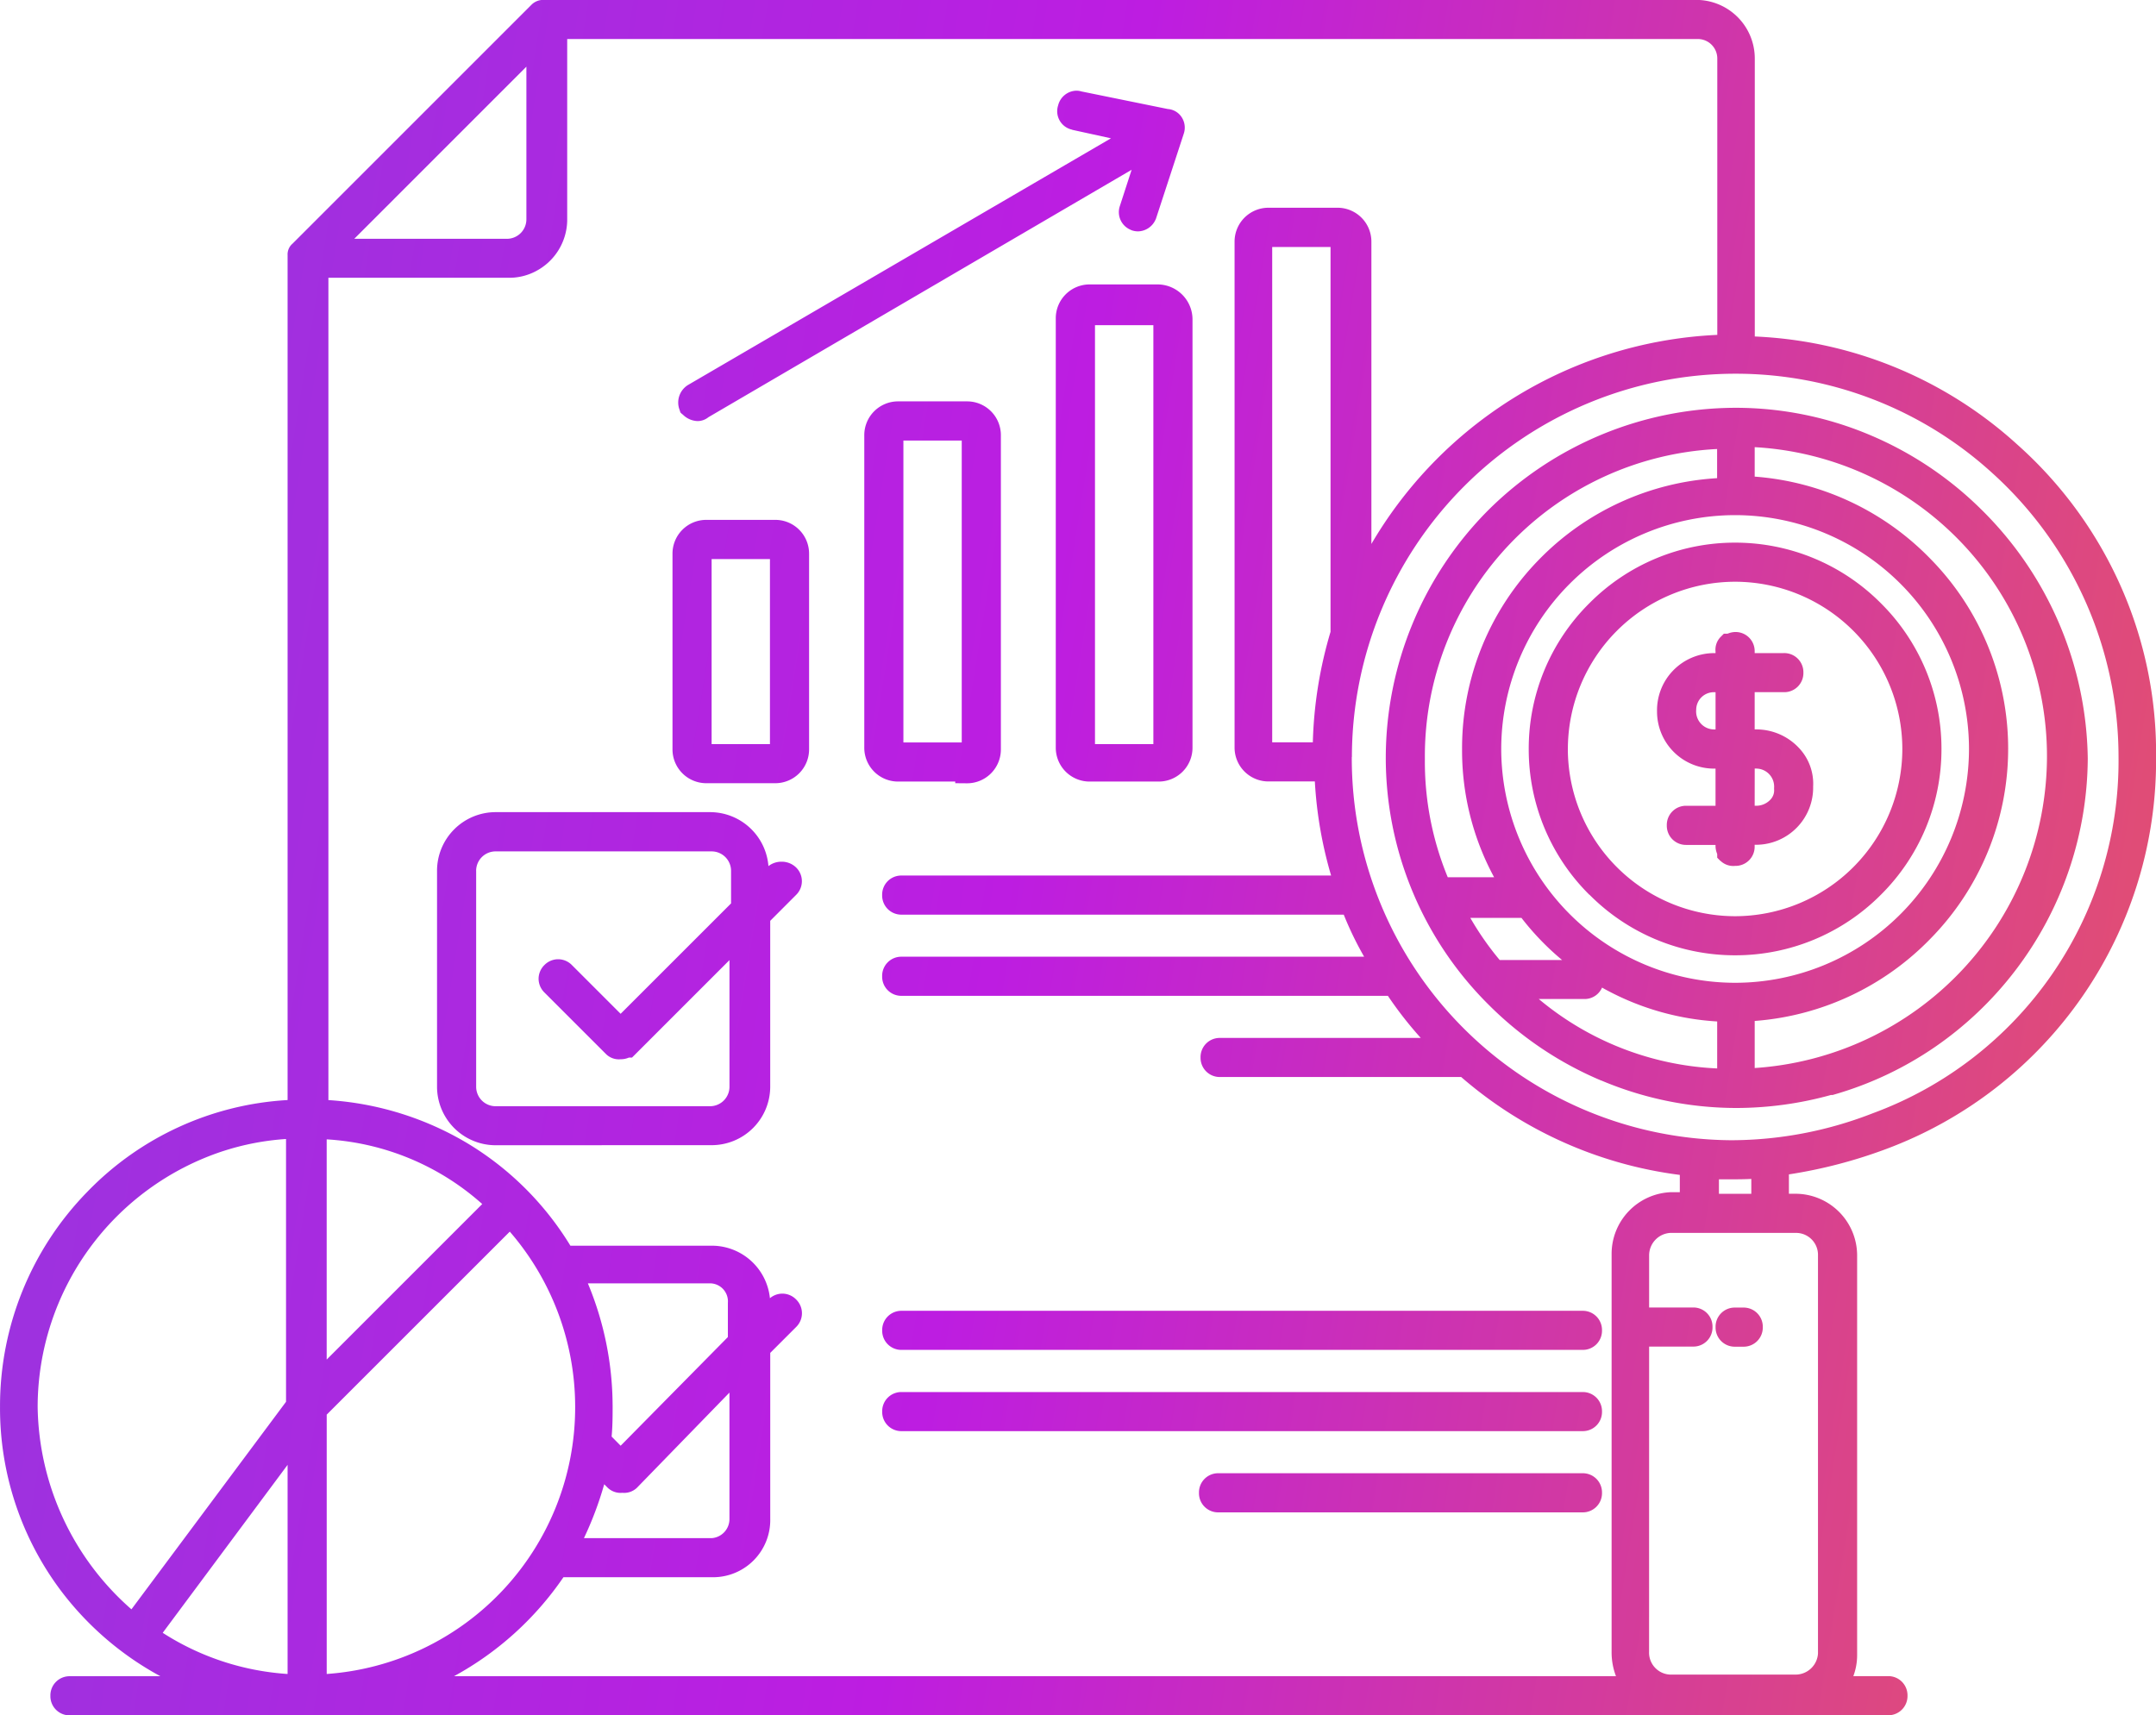<svg xmlns="http://www.w3.org/2000/svg" xmlns:xlink="http://www.w3.org/1999/xlink" width="94.249" height="75.001" viewBox="0 0 94.249 75.001">
  <defs>
    <linearGradient id="linear-gradient" x1="-0.213" y1="0.5" x2="1" y2="0.672" gradientUnits="objectBoundingBox">
      <stop offset="0" stop-color="#7e46dd"/>
      <stop offset="0.395" stop-color="#bd1de1"/>
      <stop offset="0.697" stop-color="#e9585c"/>
      <stop offset="1" stop-color="#f9ab14"/>
    </linearGradient>
  </defs>
  <g id="Group_629" data-name="Group 629" transform="translate(-121.204 -328.5)">
    <g id="Group_630" data-name="Group 630" transform="translate(-1775.249 4556)">
      <path id="Union_6" data-name="Union 6" d="M3795.26-8379a.837.837,0,0,1-.855-.857.837.837,0,0,1,.855-.854h3.953a13.484,13.484,0,0,1-4.352-3.745,13.282,13.282,0,0,1-2.658-8.041,13.4,13.4,0,0,1,3.817-9.395,13.22,13.22,0,0,1,8.754-4.011v-36.944a.617.617,0,0,1,.216-.5l10.441-10.441a.724.724,0,0,1,.5-.216h50.422a2.562,2.562,0,0,1,2.559,2.561v12.155a18.2,18.2,0,0,1,11.48,4.729,18.167,18.167,0,0,1,4.509,6.169,17.952,17.952,0,0,1,1.553,7.485,18.127,18.127,0,0,1-11.824,17.152,21.4,21.4,0,0,1-4.226,1.1v.847h.282a2.7,2.7,0,0,1,2.7,2.7v17.472a2.608,2.608,0,0,1-.166.919h1.513a.838.838,0,0,1,.855.854.839.839,0,0,1-.855.857Zm16.789-1.712h50.795a2.917,2.917,0,0,1-.191-1.063v-17.4a2.7,2.7,0,0,1,2.6-2.7l.03,0h.352v-.755a18.062,18.062,0,0,1-9.558-4.28h-10.538a.838.838,0,0,1-.855-.854.837.837,0,0,1,.855-.855h8.771a16.575,16.575,0,0,1-1.437-1.841h-21.253a.836.836,0,0,1-.855-.855.836.836,0,0,1,.855-.855h20.215a14.526,14.526,0,0,1-.891-1.839h-19.324a.837.837,0,0,1-.855-.857.835.835,0,0,1,.855-.853h18.771a18.094,18.094,0,0,1-.711-4.114h-2.009a1.481,1.481,0,0,1-1.5-1.5v-22.084a1.481,1.481,0,0,1,1.5-1.5h2.981a1.481,1.481,0,0,1,1.5,1.5v13.2a18.534,18.534,0,0,1,5.629-6,18.452,18.452,0,0,1,9.492-3.141v-12.085a.852.852,0,0,0-.851-.851h-49.425v7.952a2.552,2.552,0,0,1-1.394,2.211l-.019.01a2.482,2.482,0,0,1-1.146.266h-7.88v35.954a13.53,13.53,0,0,1,6.115,1.911,13.3,13.3,0,0,1,4.464,4.456h6.248a2.554,2.554,0,0,1,2.474,2.295.851.851,0,0,1,.545-.2.843.843,0,0,1,.6.255.84.84,0,0,1,0,1.205l-1.131,1.131v7.25a2.5,2.5,0,0,1-2.489,2.559h-6.552A13.769,13.769,0,0,1,3812.048-8380.711Zm52.242-1.063a.961.961,0,0,0,.993.993h5.4a.984.984,0,0,0,.991-.921v-17.4a.96.96,0,0,0-.991-.991h-5.47a.985.985,0,0,0-.921.991v2.27h1.916a.836.836,0,0,1,.855.855.835.835,0,0,1-.855.854h-1.916Zm-64.976-.834a11.472,11.472,0,0,0,5.459,1.8v-9.143Zm7.169-9.539v11.339a11.685,11.685,0,0,0,10.861-11.688,11.709,11.709,0,0,0-2.858-7.653Zm-4.536-11.521a11.791,11.791,0,0,0-8.1,11.171,11.976,11.976,0,0,0,4.1,8.862l6.758-9.074V-8404.2A11.319,11.319,0,0,0,3801.947-8403.668Zm15.781,16.921h5.584a.837.837,0,0,0,.777-.849v-5.515l-4.046,4.163a.807.807,0,0,1-.636.218.811.811,0,0,1-.638-.218l-.155-.155A15.135,15.135,0,0,1,3817.728-8386.747Zm1.254-5.82c0,.436,0,.919-.044,1.379l.395.4,4.687-4.751v-1.5a.788.788,0,0,0-.779-.849H3817.9A13.991,13.991,0,0,1,3818.982-8392.567Zm-12.5-1.988,6.8-6.8a11.2,11.2,0,0,0-6.8-2.828Zm60.862-7.247h1.415v-.651c-.306.017-.6.017-.921.017h-.494Zm-16.05-19.1a16.7,16.7,0,0,0,16.6,16.757,17.062,17.062,0,0,0,6.159-1.173,16.412,16.412,0,0,0,10.759-15.584,16.74,16.74,0,0,0-5.516-12.412,16.649,16.649,0,0,0-11.241-4.345A16.776,16.776,0,0,0,3851.3-8420.9Zm-3.479-.641h1.776a18.571,18.571,0,0,1,.774-4.831V-8443.2h-2.55Zm-40.127-22.015h6.675a.852.852,0,0,0,.849-.851v-6.675Zm37.781,55.684a.837.837,0,0,1-.855-.857.837.837,0,0,1,.855-.854h15.908a.838.838,0,0,1,.855.854.839.839,0,0,1-.855.857Zm-13.848-3.552a.836.836,0,0,1-.855-.855.836.836,0,0,1,.855-.854h29.756a.837.837,0,0,1,.855.854.837.837,0,0,1-.855.855Zm0-3.552a.836.836,0,0,1-.855-.855.837.837,0,0,1,.855-.854h29.756a.838.838,0,0,1,.855.854.837.837,0,0,1-.855.855Zm36.431-.14a.837.837,0,0,1-.855-.855.836.836,0,0,1,.855-.855h.354a.836.836,0,0,1,.855.855.837.837,0,0,1-.855.855Zm-54.185-8.808a2.563,2.563,0,0,1-2.561-2.559v-9.445a2.564,2.564,0,0,1,2.561-2.56h9.374a2.563,2.563,0,0,1,2.552,2.359.924.924,0,0,1,.573-.192.9.9,0,0,1,.636.252.838.838,0,0,1,0,1.2l-1.131,1.133v7.25a2.561,2.561,0,0,1-2.559,2.559Zm-.851-12v9.445a.851.851,0,0,0,.851.849h9.374a.851.851,0,0,0,.849-.849v-5.54l-4.262,4.263h-.138a.876.876,0,0,1-.354.072.8.8,0,0,1-.636-.219l-2.7-2.7a.849.849,0,0,1-.255-.6.848.848,0,0,1,.255-.6.841.841,0,0,1,.6-.253.842.842,0,0,1,.6.253l2.132,2.132,4.827-4.826v-1.426a.851.851,0,0,0-.849-.849h-9.446A.851.851,0,0,0,3813.016-8415.931Zm49.178,9.17a15.392,15.392,0,0,1-4.88-3.276,15.219,15.219,0,0,1-4.534-10.867,15.374,15.374,0,0,1,4.479-10.793,15.378,15.378,0,0,1,10.793-4.477,15.091,15.091,0,0,1,5.89,1.188,15.423,15.423,0,0,1,4.874,3.261,15.572,15.572,0,0,1,4.651,10.884v.013a15.412,15.412,0,0,1-3.174,9.266,15.392,15.392,0,0,1-3.494,3.327,15.22,15.22,0,0,1-4.417,2.087l-.068.02h-.074a15.581,15.581,0,0,1-4.116.568A15.186,15.186,0,0,1,3862.194-8406.761Zm5.073-.524v-2.058a11.669,11.669,0,0,1-4.748-1.326c-.1-.052-.191-.1-.284-.155a.835.835,0,0,1-.787.5h-1.979A13.046,13.046,0,0,0,3867.267-8407.285Zm1.64-25.88a11.936,11.936,0,0,1,7.687,3.6,11.837,11.837,0,0,1,3.393,8.3,11.849,11.849,0,0,1-3.393,8.3,11.948,11.948,0,0,1-7.687,3.6v2.058a13.679,13.679,0,0,0,12.777-13.614,13.535,13.535,0,0,0-12.777-13.532Zm-11.08,11.906a10.237,10.237,0,0,0,10.224,10.225,10.236,10.236,0,0,0,10.224-10.225,10.234,10.234,0,0,0-10.224-10.222A10.235,10.235,0,0,0,3857.828-8421.259Zm-.07,9.229h2.73a11.692,11.692,0,0,1-1.776-1.842h-2.236A12.814,12.814,0,0,0,3857.758-8412.029Zm-3.268-8.8a13.256,13.256,0,0,0,1,5.181h2.026a11.654,11.654,0,0,1-1.4-5.607,11.783,11.783,0,0,1,3.375-8.293,11.846,11.846,0,0,1,7.774-3.548v-1.275A13.448,13.448,0,0,0,3854.49-8420.832Zm7.19,5.947a8.956,8.956,0,0,1-2.65-6.374,8.951,8.951,0,0,1,2.65-6.371,8.96,8.96,0,0,1,6.371-2.65,8.968,8.968,0,0,1,6.374,2.65,8.957,8.957,0,0,1,2.648,6.371,8.962,8.962,0,0,1-2.648,6.374,8.965,8.965,0,0,1-6.374,2.647A8.957,8.957,0,0,1,3861.681-8414.885Zm-.94-6.374a7.32,7.32,0,0,0,7.311,7.312,7.32,7.32,0,0,0,7.311-7.312,7.32,7.32,0,0,0-7.311-7.312A7.32,7.32,0,0,0,3860.741-8421.259Zm6.675,4.9-.146-.146v-.161a.127.127,0,0,1-.011-.03.906.906,0,0,1-.062-.3v-.068h-1.275a.837.837,0,0,1-.855-.854.837.837,0,0,1,.855-.857h1.275v-1.625h-.068a2.492,2.492,0,0,1-2.489-2.489,2.5,2.5,0,0,1,2.489-2.561h.068v-.067a.8.8,0,0,1,.219-.637l.146-.146h.161a.134.134,0,0,1,.03-.011.914.914,0,0,1,.3-.062.836.836,0,0,1,.855.855v.067h1.275a.836.836,0,0,1,.855.855.836.836,0,0,1-.855.854h-1.275v1.628h.068a2.548,2.548,0,0,1,1.858.8,2.272,2.272,0,0,1,.63,1.7,2.5,2.5,0,0,1-2.489,2.544h-.068v.068a.836.836,0,0,1-.855.855A.805.805,0,0,1,3867.416-8416.359Zm1.492-2.417h.068a.846.846,0,0,0,.622-.27.581.581,0,0,0,.159-.458l0-.049a.788.788,0,0,0-.779-.849h-.068Zm-2.557-4.186a.788.788,0,0,0,.779.849h.068v-1.628h-.068A.77.77,0,0,0,3866.351-8422.962Zm-32.39,3.2v-.072h-2.482a1.477,1.477,0,0,1-1.494-1.493v-13.637a1.477,1.477,0,0,1,1.494-1.493h2.983a1.477,1.477,0,0,1,1.494,1.493v13.706a1.479,1.479,0,0,1-1.494,1.5Zm-2.266-1.782h2.55v-13.2h-2.55Zm-8.6,1.782a1.479,1.479,0,0,1-1.494-1.5v-8.521a1.477,1.477,0,0,1,1.494-1.493h2.983a1.477,1.477,0,0,1,1.494,1.493v8.521a1.479,1.479,0,0,1-1.494,1.5Zm.216-1.71h2.55v-8.09h-2.55Zm16.545,1.638a1.479,1.479,0,0,1-1.5-1.493v-18.75a1.479,1.479,0,0,1,1.5-1.493h2.983a1.532,1.532,0,0,1,1.494,1.563v18.68a1.478,1.478,0,0,1-1.494,1.493Zm.214-1.638h2.552v-18.316h-2.552Zm-18.038-14.417-.085-.083-.036-.112a.9.9,0,0,1,.374-1.093l18.484-10.782-1.685-.369-.025-.011a.824.824,0,0,1-.6-1.059.843.843,0,0,1,.793-.643.8.8,0,0,1,.231.034l3.772.768a.786.786,0,0,1,.585.329.832.832,0,0,1,.11.753l-1.218,3.724-.017.034a.857.857,0,0,1-.762.509.864.864,0,0,1-.269-.044l-.034-.014-.032-.015a.836.836,0,0,1-.462-1.031l.516-1.589-18.5,10.818a.756.756,0,0,1-.479.17A.959.959,0,0,1,3822.035-8435.89Z" transform="translate(-1895.749 4226.5)" fill="url(#linear-gradient)"/>
    </g>
  </g>
</svg>
